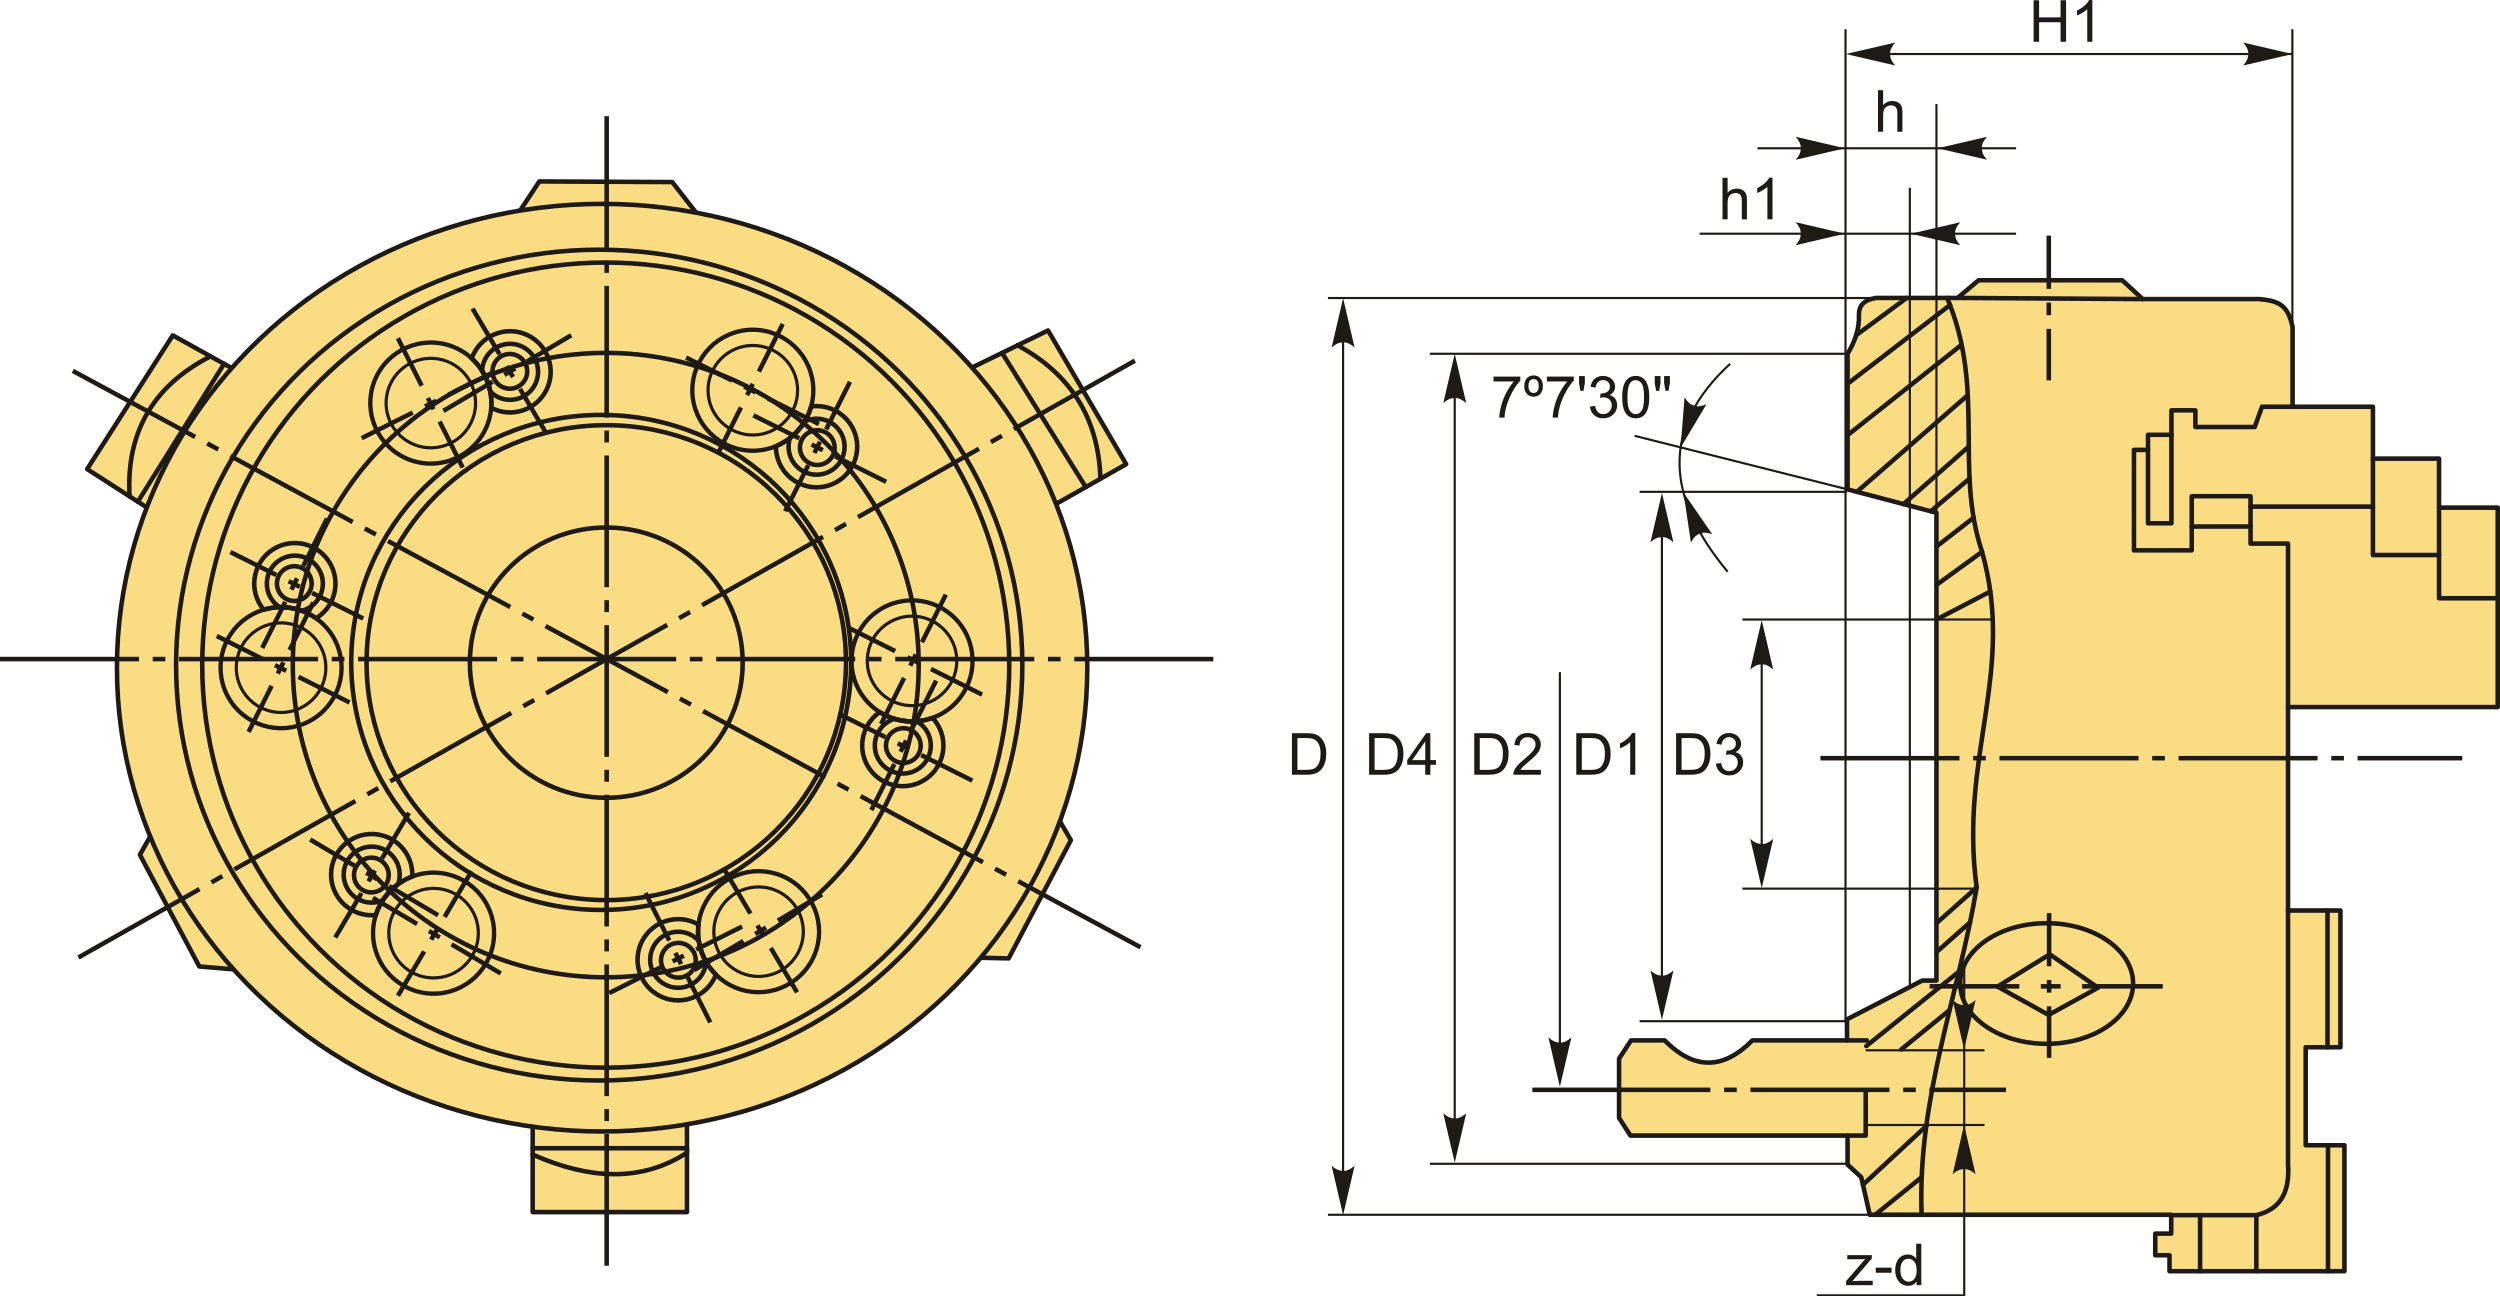 <?xml version="1.0" encoding="UTF-8"?>
<!DOCTYPE svg PUBLIC "-//W3C//DTD SVG 1.1//EN" "http://www.w3.org/Graphics/SVG/1.1/DTD/svg11.dtd">
<!-- Creator: CorelDRAW 2018 (64-Bit) -->
<svg xmlns="http://www.w3.org/2000/svg" xml:space="preserve" width="2742px" height="1422px" version="1.1" style="shape-rendering:geometricPrecision; text-rendering:geometricPrecision; image-rendering:optimizeQuality; fill-rule:evenodd; clip-rule:evenodd"
viewBox="0 0 2633.3 1365.45"
 xmlns:xlink="http://www.w3.org/1999/xlink">
 <defs>
  <style type="text/css">
   <![CDATA[
    .str1 {stroke:#1E1A16;stroke-width:2.27;stroke-miterlimit:22.926}
    .str0 {stroke:#1E1A16;stroke-width:4.8;stroke-linecap:round;stroke-linejoin:round;stroke-miterlimit:22.926}
    .fil1 {fill:none}
    .fil2 {fill:#1E1A16}
    .fil0 {fill:#FADC82}
    .fil3 {fill:#1E1A16;fill-rule:nonzero}
    .fil4 {fill:#1E1A16;fill-rule:nonzero}
   ]]>
  </style>
 </defs>
 <g id="Layer_x0020_1">
  <g id="_2214974082480">
   <g>
    <g>
     <polygon class="fil0 str0" points="741.23,234.22 533.61,243.26 568.1,191.02 708.08,191.69 "/>
     <polygon class="fil0 str0" points="1078.61,549.83 1002.24,397.59 1103.9,348 1186.22,488.84 "/>
     <line class="fil1 str0" x1="1055.47" y1="371.63" x2="1143.68" y2= "512.95" />
     <path class="fil1 str0" d="M1159.09 504.21c-1.91,-63.42 -31.14,-110.19 -87.28,-140.55"/>
     <polygon class="fil0 str0" points="1010.4,1008.24 1110.24,854.43 1127.97,884.88 1062.44,1009.4 "/>
     <rect class="fil0 str0" x="561.07" y="1175.73" width="162.52" height="100.91"/>
     <path class="fil1 str0" d="M561.07 1209.37l162.52 0 0 4.66c-47.62,31.07 -102.46,28.66 -162.52,2"/>
     <polygon class="fil0 str0" points="273.03,1023.22 163.64,871.45 147.34,900.2 209.89,1017.89 "/>
     <polygon class="fil0 str0" points="261.47,397.33 164.78,540.97 91.79,494.02 181.98,353.16 "/>
     <line class="fil1 str0" x1="145.16" y1="528.35" x2="236.01" y2= "383.18" />
     <path class="fil1 str0" d="M221.72 375.24c-60.69,31.17 -89.02,80.4 -85.25,147.52"/>
     <ellipse class="fil0 str0" cx="634.21" cy="703.2" rx="511.05" ry="488.52"/>
     <ellipse class="fil1 str0" cx="631.15" cy="700.48" rx="445.69" ry="437.55"/>
     <ellipse class="fil1 str0" cx="638.04" cy="700.48" rx="425.03" ry="424.03"/>
     <ellipse class="fil1 str0" cx="638.04" cy="700.48" rx="329.63" ry="328.86"/>
     <ellipse class="fil1 str0" cx="633.24" cy="697.66" rx="263.29" ry="260.71"/>
     <ellipse class="fil1 str0" cx="638.59" cy="697.89" rx="252.49" ry="250.13"/>
     <ellipse class="fil1 str0" cx="638.59" cy="697.89" rx="143.68" ry="142.34"/>
     <path class="fil1 str0" d="M966.33 774.58c5.9,8.19 4.05,19.61 -4.14,25.52 -8.19,5.9 -19.61,4.04 -25.52,-4.14 -5.9,-8.19 -4.04,-19.62 4.14,-25.52 8.19,-5.9 19.62,-4.05 25.52,4.14z"/>
     <path class="fil1 str0" d="M974.87 767.99c9.52,13.22 6.53,31.65 -6.69,41.17 -13.21,9.53 -31.64,6.54 -41.17,-6.68 -9.52,-13.21 -6.53,-31.64 6.69,-41.17 2.64,-1.91 5.5,-3.31 8.46,-4.23 7.56,2.28 15.52,3.16 23.43,2.55 3.55,2.03 6.73,4.83 9.28,8.36z"/>
     <path class="fil1 str0" d="M985.65 760.22c13.82,19.17 9.48,45.91 -9.69,59.73 -19.17,13.81 -45.91,9.47 -59.73,-9.7 -13.82,-19.17 -9.48,-45.91 9.69,-59.72 0.25,-0.18 0.49,-0.35 0.74,-0.52 16.47,10.38 37.06,12.73 55.58,6.06 1.21,1.29 2.35,2.68 3.41,4.15z"/>
     <circle class="fil1 str0" transform="matrix(0.556 0.771 -0.771 0.556 960.652 696.056)" r="67.08"/>
     <circle class="fil1 str0" transform="matrix(0.411 0.57 -0.57 0.411 960.652 696.056)" r="67.08"/>
     <path class="fil1 str0" d="M860.72 453.11c10.1,-0.08 18.35,8.04 18.43,18.13 0.08,10.09 -8.03,18.34 -18.13,18.43 -10.09,0.08 -18.34,-8.04 -18.42,-18.13 -0.09,-10.1 8.03,-18.34 18.12,-18.43z"/>
     <path class="fil1 str0" d="M859.88 440.94c16.29,-0.14 29.6,12.96 29.73,29.25 0.13,16.29 -12.96,29.6 -29.25,29.73 -16.29,0.13 -29.6,-12.96 -29.73,-29.25 -0.03,-3.27 0.48,-6.41 1.43,-9.35 6.24,-4.86 11.56,-10.84 15.64,-17.65 3.7,-1.72 7.83,-2.7 12.18,-2.73z"/>
     <path class="fil1 str0" d="M859.77 427.65c23.63,-0.2 42.94,18.8 43.13,42.43 0.19,23.63 -18.8,42.94 -42.43,43.13 -23.63,0.2 -42.94,-18.8 -43.13,-42.43 -0.01,-0.3 0,-0.6 0,-0.9 17.99,-7.45 31.81,-22.88 37.07,-41.86 1.76,-0.23 3.54,-0.36 5.36,-0.37z"/>
     <circle class="fil1 str0" transform="matrix(0.95 -0.008 0.008 0.95 792.961 410.953)" r="67.08"/>
     <circle class="fil1 str0" transform="matrix(0.703 -0.006 0.006 0.703 792.961 410.953)" r="67.08"/>
     <path class="fil1 str0" d="M730.57 1020.17c-4.86,8.85 -15.97,12.08 -24.82,7.23 -8.85,-4.86 -12.09,-15.97 -7.23,-24.82 4.86,-8.85 15.97,-12.08 24.81,-7.23 8.86,4.86 12.09,15.97 7.24,24.82z"/>
     <path class="fil1 str0" d="M740.19 1025.04c-7.84,14.28 -25.76,19.51 -40.05,11.67 -14.28,-7.83 -19.5,-25.76 -11.67,-40.04 7.84,-14.28 25.77,-19.51 40.05,-11.67 2.86,1.57 5.36,3.55 7.46,5.82 1.19,7.81 3.82,15.37 7.77,22.25 -0.31,4.08 -1.47,8.16 -3.56,11.97z"/>
     <path class="fil1 str0" d="M751.84 1031.43c-11.37,20.72 -37.37,28.3 -58.09,16.93 -20.72,-11.36 -28.3,-37.37 -16.93,-58.09 11.37,-20.71 37.38,-28.29 58.09,-16.93 0.26,0.15 0.52,0.3 0.78,0.44 -2.28,19.34 4.45,38.94 18.44,52.79 -0.66,1.65 -1.42,3.27 -2.29,4.86z"/>
     <circle class="fil1 str0" transform="matrix(-0.457 0.833 -0.833 -0.457 799.023 981.277)" r="67.08"/>
     <circle class="fil1 str0" transform="matrix(-0.338 0.616 -0.616 -0.338 799.023 981.277)" r="67.08"/>
     <path class="fil1 str0" d="M390.7 939.87c-10.09,-0.25 -18.07,-8.63 -17.82,-18.72 0.25,-10.09 8.63,-18.07 18.72,-17.82 10.1,0.25 18.07,8.63 17.82,18.72 -0.25,10.09 -8.63,18.07 -18.72,17.82z"/>
     <path class="fil1 str0" d="M390.79 950.66c-16.29,-0.41 -29.16,-13.93 -28.76,-30.22 0.4,-16.28 13.93,-29.15 30.22,-28.75 16.28,0.4 29.15,13.93 28.75,30.21 -0.08,3.27 -0.69,6.39 -1.74,9.3 -6.4,4.65 -11.91,10.45 -16.21,17.12 -3.76,1.6 -7.91,2.44 -12.26,2.34z"/>
     <path class="fil1 str0" d="M390.46 963.94c-23.63,-0.58 -42.3,-20.2 -41.72,-43.83 0.59,-23.62 20.21,-42.29 43.83,-41.71 23.63,0.59 42.3,20.21 41.72,43.83 -0.01,0.3 -0.02,0.6 -0.04,0.9 -18.22,6.85 -32.54,21.82 -38.43,40.61 -1.76,0.18 -3.55,0.25 -5.36,0.2z"/>
     <circle class="fil1 str0" transform="matrix(-0.95 -0.024 0.024 -0.95 456.679 982.827)" r="67.08"/>
     <circle class="fil1 str0" transform="matrix(-0.703 -0.017 0.017 -0.703 456.679 982.827)" r="67.08"/>
     <path class="fil1 str0" d="M294.63 624.48c-5.46,-8.5 -2.99,-19.8 5.51,-25.26 8.5,-5.45 19.8,-2.98 25.25,5.52 5.45,8.49 2.98,19.8 -5.51,25.25 -8.5,5.45 -19.8,2.98 -25.25,-5.51z"/>
     <path class="fil1 str0" d="M285.75 630.6c-8.8,-13.71 -4.82,-31.96 8.89,-40.75 13.71,-8.8 31.96,-4.82 40.75,8.89 8.8,13.71 4.81,31.96 -8.9,40.75 -2.75,1.77 -5.68,3.01 -8.68,3.78 -7.43,-2.7 -15.32,-4 -23.26,-3.83 -3.43,-2.21 -6.46,-5.18 -8.8,-8.84z"/>
     <path class="fil1 str0" d="M274.56 637.77c-12.76,-19.89 -6.98,-46.35 12.9,-59.11 19.89,-12.76 46.36,-6.98 59.12,12.91 12.76,19.88 6.98,46.35 -12.91,59.11 -0.25,0.16 -0.5,0.32 -0.76,0.47 -15.89,-11.25 -36.32,-14.71 -55.18,-9.04 -1.13,-1.36 -2.19,-2.81 -3.17,-4.34z"/>
     <circle class="fil1 str0" transform="matrix(-0.513 -0.8 0.8 -0.513 296.05 703.195)" r="67.08"/>
     <circle class="fil1 str0" transform="matrix(-0.38 -0.592 0.592 -0.38 296.05 703.195)" r="67.08"/>
     <path class="fil1 str0" d="M520.67 382.9c4.5,-9.04 15.47,-12.72 24.5,-8.21 9.04,4.5 12.72,15.47 8.22,24.5 -4.5,9.04 -15.48,12.72 -24.51,8.22 -9.04,-4.5 -12.72,-15.48 -8.21,-24.51z"/>
     <path class="fil1 str0" d="M510.86 378.41c7.26,-14.58 24.97,-20.51 39.55,-13.25 14.58,7.26 20.51,24.97 13.25,39.55 -7.26,14.58 -24.97,20.51 -39.55,13.25 -2.92,-1.46 -5.5,-3.34 -7.69,-5.52 -1.5,-7.76 -4.42,-15.21 -8.64,-21.93 0.14,-4.09 1.14,-8.21 3.08,-12.1z"/>
     <path class="fil1 str0" d="M498.96 372.48c10.54,-21.15 36.22,-29.75 57.37,-19.22 21.16,10.54 29.76,36.22 19.23,57.37 -10.54,21.15 -36.22,29.76 -57.38,19.23 -0.26,-0.14 -0.53,-0.28 -0.79,-0.41 1.51,-19.42 -5.99,-38.73 -20.52,-52.02 0.59,-1.67 1.28,-3.32 2.09,-4.95z"/>
     <circle class="fil1 str0" transform="matrix(0.424 -0.851 0.851 0.424 453.808 424.474)" r="67.08"/>
     <circle class="fil1 str0" transform="matrix(0.313 -0.629 0.629 0.313 453.808 424.474)" r="67.08"/>
    </g>
    <path id="ось.cdr" class="fil2" d="M174.16 691.73l-13.3 0 0 4.8 13.3 0 0 -4.8zm-174.16 0l146.43 0 0 4.8 -146.43 0 0 -4.8zm362.76 0l-13.3 0 0 4.8 13.3 0 0 -4.8zm-174.16 0l146.43 0 0 4.8 -146.43 0 0 -4.8zm362.75 0l-13.3 0 0 4.8 13.3 0 0 -4.8zm-174.16 0l146.43 0 0 4.8 -146.43 0 0 -4.8zm362.76 0l-13.3 0 0 4.8 13.3 0 0 -4.8zm-174.16 0l146.43 0 0 4.8 -146.43 0 0 -4.8zm362.76 0l-13.31 0 0 4.8 13.31 0 0 -4.8zm-174.17 0l146.43 0 0 4.8 -146.43 0 0 -4.8zm362.76 0l-13.3 0 0 4.8 13.3 0 0 -4.8zm-174.16 0l146.43 0 0 4.8 -146.43 0 0 -4.8zm188.6 0l146.43 0 0 4.8 -146.43 0 0 -4.8z"/>
    <path id="ось.cdr_0" class="fil2" d="M1044.91 467.58l11.58 -6.54 -2.36 -4.17 -11.58 6.54 2.36 4.17zm151.64 -85.66l-127.49 72.02 -2.36 -4.17 127.49 -72.03 2.36 4.18zm-315.85 178.43l11.59 -6.55 -2.36 -4.17 -11.58 6.54 2.35 4.18zm151.65 -85.67l-127.5 72.03 -2.36 -4.18 127.5 -72.02 2.36 4.17zm-315.85 178.43l11.58 -6.54 -2.36 -4.18 -11.58 6.54 2.36 4.18zm151.64 -85.66l-127.49 72.02 -2.36 -4.18 127.49 -72.02 2.36 4.18zm-315.85 178.42l11.59 -6.54 -2.36 -4.18 -11.58 6.54 2.35 4.18zm151.64 -85.66l-127.49 72.02 -2.36 -4.18 127.5 -72.02 2.35 4.18zm-315.84 178.42l11.58 -6.54 -2.36 -4.18 -11.58 6.55 2.36 4.17zm151.64 -85.66l-127.5 72.02 -2.35 -4.17 127.49 -72.03 2.36 4.18zm-315.85 178.43l11.58 -6.55 -2.35 -4.17 -11.59 6.54 2.36 4.18zm151.64 -85.67l-127.49 72.02 -2.36 -4.17 127.49 -72.03 2.36 4.18zm-164.21 92.77l-127.49 72.02 -2.36 -4.18 127.49 -72.02 2.36 4.18z"/>
    <path id="ось.cdr_1" class="fil2" d="M1046.92 917.05l11.7 6.32 2.28 -4.22 -11.71 -6.32 -2.27 4.22zm153.25 82.73l-128.85 -69.56 2.28 -4.22 128.85 69.56 -2.28 4.22zm-319.21 -172.32l11.7 6.32 2.28 -4.22 -11.71 -6.32 -2.27 4.22zm153.25 82.74l-128.85 -69.56 2.28 -4.22 128.85 69.55 -2.28 4.23zm-319.21 -172.32l11.7 6.31 2.28 -4.22 -11.71 -6.31 -2.27 4.22zm153.26 82.73l-128.86 -69.56 2.28 -4.22 128.85 69.56 -2.27 4.22zm-319.22 -172.32l11.7 6.32 2.28 -4.22 -11.71 -6.32 -2.27 4.22zm153.26 82.73l-128.86 -69.56 2.28 -4.22 128.86 69.56 -2.28 4.22zm-319.22 -172.32l11.7 6.32 2.28 -4.22 -11.7 -6.32 -2.28 4.22zm153.26 82.73l-128.86 -69.55 2.28 -4.22 128.86 69.55 -2.28 4.22zm-319.22 -172.31l11.7 6.32 2.28 -4.22 -11.7 -6.32 -2.28 4.22zm153.26 82.73l-128.86 -69.56 2.28 -4.22 128.86 69.56 -2.28 4.22zm-165.97 -89.59l-128.85 -69.56 2.28 -4.22 128.85 69.56 -2.28 4.22z"/>
    <path id="ось.cdr_2" class="fil2" d="M641.4 287.31l0 -12.6 -4.79 0 0 12.6 4.79 0zm0 -165.01l0 138.74 -4.79 0 0 -138.74 4.79 0zm0 343.7l0 -12.61 -4.79 0 0 12.61 4.79 0zm0 -165.01l0 138.73 -4.79 0 0 -138.73 4.79 0zm0 343.69l0 -12.6 -4.79 0 0 12.6 4.79 0zm0 -165.01l0 138.73 -4.79 0 0 -138.73 4.79 0zm0 343.69l0 -12.6 -4.79 0 0 12.6 4.79 0zm0 -165.01l0 138.74 -4.79 0 0 -138.74 4.79 0zm0 343.69l0 -12.6 -4.79 0 0 12.6 4.79 0zm0 -165.01l0 138.74 -4.79 0 0 -138.74 4.79 0zm0 343.69l0 -12.6 -4.79 0 0 12.6 4.79 0zm0 -165.01l0 138.74 -4.79 0 0 -138.74 4.79 0zm0 178.69l0 138.74 -4.79 0 0 -138.74 4.79 0z"/>
    <g>
     <path id="ось.cdr_3" class="fil2" d="M818.09 967.53l46.59 -27.56 2.44 4.13 -46.59 27.55 -2.44 -4.12zm-85.67 56.23l-2.44 -4.13 51.81 -30.64 2.45 4.13 -51.82 30.64zm73.24 -48.89l-11.44 6.77 2.44 4.13 11.45 -6.77 -2.45 -4.13z"/>
     <path id="ось.cdr_4" class="fil2" d="M813.96 997.25l27.61 46.7 -4.13 2.44 -27.61 -46.7 4.13 -2.44zm-54.13 -82.11l4.13 -2.45 28.53 48.26 -4.12 2.44 -28.54 -48.25zm46.78 69.68l-6.77 -11.44 -4.13 2.44 6.77 11.45 4.13 -2.45z"/>
    </g>
    <g>
     <path id="ось.cdr_5" class="fil2" d="M732.18 997.92l48.4 -24.22 2.15 4.29 -48.4 24.22 -2.15 -4.29zm-89.39 50.1l-2.15 -4.29 53.83 -26.94 2.15 4.29 -53.83 26.94zm76.48 -43.64l-11.89 5.95 2.15 4.29 11.89 -5.95 -2.15 -4.29z"/>
     <path id="ось.cdr_6" class="fil2" d="M725.98 1027.28l24.28 48.52 -4.29 2.15 -24.28 -48.52 4.29 -2.15zm-48.25 -85.69l4.29 -2.15 25.09 50.14 -4.29 2.14 -25.09 -50.13zm41.79 72.79l-5.95 -11.9 -4.29 2.15 5.95 11.89 4.29 -2.14z"/>
    </g>
    <g>
     <path id="ось.cdr_7" class="fil2" d="M440.57 971.11l-46.58 -27.55 -2.45 4.13 46.59 27.55 2.44 -4.13zm85.67 56.23l2.44 -4.13 -51.81 -30.64 -2.44 4.13 51.81 30.64zm-73.24 -48.89l11.44 6.77 -2.44 4.13 -11.44 -6.77 2.44 -4.13z"/>
     <path id="ось.cdr_8" class="fil2" d="M444.71 1000.83l-27.62 46.7 4.13 2.44 27.61 -46.7 -4.12 -2.44zm54.12 -82.11l-4.12 -2.44 -28.54 48.26 4.13 2.44 28.53 -48.26zm-46.78 69.69l6.77 -11.45 4.13 2.44 -6.77 11.45 -4.13 -2.44z"/>
    </g>
    <g>
     <path id="ось.cdr_9" class="fil2" d="M374.55 909.75l-46.59 -27.55 -2.44 4.13 46.59 27.55 2.44 -4.13zm85.67 56.23l2.44 -4.13 -51.81 -30.64 -2.45 4.13 51.82 30.64zm-73.25 -48.89l11.45 6.77 -2.44 4.13 -11.45 -6.77 2.44 -4.13z"/>
     <path id="ось.cdr_10" class="fil2" d="M378.68 939.47l-27.61 46.7 4.12 2.44 27.62 -46.7 -4.13 -2.44zm54.13 -82.11l-4.13 -2.44 -28.54 48.26 4.13 2.44 28.54 -48.26zm-46.78 69.69l6.77 -11.45 4.13 2.44 -6.77 11.45 -4.13 -2.44z"/>
    </g>
    <g>
     <path id="ось.cdr_11" class="fil2" d="M553.89 378.53l46.59 -27.55 2.44 4.13 -46.58 27.55 -2.45 -4.13zm-85.66 56.23l-2.44 -4.13 51.81 -30.64 2.44 4.13 -51.81 30.64zm73.24 -48.88l-11.45 6.77 2.45 4.13 11.44 -6.77 -2.44 -4.13z"/>
     <path id="ось.cdr_12" class="fil2" d="M549.76 408.25l27.62 46.7 -4.13 2.45 -27.62 -46.71 4.13 -2.44zm-54.12 -82.11l4.12 -2.44 28.54 48.26 -4.13 2.44 -28.53 -48.26zm46.78 69.69l-6.77 -11.45 -4.13 2.44 6.77 11.45 4.13 -2.44z"/>
    </g>
    <g>
     <path id="ось.cdr_13" class="fil2" d="M471.39 413.47l48.4 -24.23 2.15 4.29 -48.4 24.23 -2.15 -4.29zm-89.39 50.09l-2.15 -4.29 53.83 -26.93 2.15 4.29 -53.83 26.93zm76.48 -43.64l-11.89 5.96 2.15 4.29 11.89 -5.96 -2.15 -4.29z"/>
     <path id="ось.cdr_14" class="fil2" d="M465.19 442.83l24.28 48.52 -4.29 2.14 -24.28 -48.52 4.29 -2.14zm-48.25 -85.7l4.29 -2.15 25.09 50.14 -4.29 2.15 -25.09 -50.14zm41.79 72.79l-5.95 -11.9 -4.29 2.15 5.95 11.9 4.29 -2.15z"/>
    </g>
    <g>
     <path id="ось.cdr_15" class="fil2" d="M772.12 398.6l-48.4 -24.22 -2.15 4.29 48.4 24.22 2.15 -4.29zm89.39 50.1l2.15 -4.29 -53.83 -26.94 -2.15 4.29 53.83 26.94zm-76.48 -43.64l11.89 5.95 -2.15 4.29 -11.89 -5.95 2.15 -4.29z"/>
     <path id="ось.cdr_16" class="fil2" d="M778.32 427.96l-24.28 48.52 4.29 2.15 24.28 -48.52 -4.29 -2.15zm48.25 -85.7l-4.29 -2.14 -25.09 50.13 4.29 2.15 25.09 -50.14zm-41.79 72.79l5.95 -11.89 4.29 2.15 -5.95 11.89 -4.29 -2.15z"/>
    </g>
    <g>
     <path id="ось.cdr_17" class="fil2" d="M842.98 459.51l-48.4 -24.23 -2.15 4.29 48.4 24.22 2.15 -4.28zm89.39 50.09l2.14 -4.29 -53.83 -26.94 -2.14 4.29 53.83 26.94zm-76.49 -43.64l11.9 5.96 -2.15 4.29 -11.89 -5.96 2.14 -4.29z"/>
     <path id="ось.cdr_18" class="fil2" d="M849.18 488.86l-24.28 48.52 4.29 2.15 24.28 -48.52 -4.29 -2.15zm48.25 -85.69l-4.29 -2.15 -25.09 50.14 4.29 2.14 25.09 -50.13zm-41.79 72.79l5.95 -11.9 4.29 2.15 -5.95 11.89 -4.29 -2.14z"/>
    </g>
    <g>
     <path id="ось.cdr_19" class="fil2" d="M943.96 683.6l-48.41 -24.22 -2.14 4.29 48.4 24.22 2.15 -4.29zm89.39 50.1l2.14 -4.29 -53.83 -26.94 -2.14 4.29 53.83 26.94zm-76.49 -43.64l11.9 5.95 -2.15 4.29 -11.89 -5.95 2.14 -4.29z"/>
     <path id="ось.cdr_20" class="fil2" d="M950.16 712.96l-24.28 48.52 4.29 2.15 24.28 -48.52 -4.29 -2.15zm48.24 -85.7l-4.28 -2.14 -25.09 50.14 4.29 2.14 25.08 -50.14zm-41.78 72.8l5.95 -11.9 4.29 2.15 -5.95 11.89 -4.29 -2.14z"/>
    </g>
    <g>
     <path id="ось.cdr_21" class="fil2" d="M933.73 774.25l-48.4 -24.22 -2.15 4.29 48.41 24.22 2.14 -4.29zm89.39 50.09l2.15 -4.29 -53.83 -26.93 -2.15 4.29 53.83 26.93zm-76.48 -43.63l11.89 5.95 -2.14 4.29 -11.9 -5.95 2.15 -4.29z"/>
     <path id="ось.cdr_22" class="fil2" d="M939.93 803.61l-24.28 48.52 4.29 2.14 24.28 -48.52 -4.29 -2.14zm48.25 -85.7l-4.29 -2.15 -25.09 50.14 4.29 2.15 25.09 -50.14zm-41.79 72.79l5.95 -11.89 4.29 2.14 -5.95 11.9 -4.29 -2.15z"/>
    </g>
    <g>
     <path id="ось.cdr_23" class="fil2" d="M277.77 691.9l-48.4 -24.22 -2.14 4.29 48.4 24.22 2.14 -4.29zm89.39 50.1l2.15 -4.29 -53.83 -26.94 -2.15 4.29 53.83 26.94zm-76.48 -43.64l11.89 5.95 -2.14 4.29 -11.9 -5.95 2.15 -4.29z"/>
     <path id="ось.cdr_24" class="fil2" d="M283.98 721.26l-24.28 48.52 4.29 2.15 24.28 -48.52 -4.29 -2.15zm48.24 -85.7l-4.29 -2.14 -25.08 50.13 4.28 2.15 25.09 -50.14zm-41.79 72.79l5.96 -11.89 4.29 2.15 -5.96 11.89 -4.29 -2.15z"/>
    </g>
    <g>
     <path id="ось.cdr_25" class="fil2" d="M292.14 603.48l-48.4 -24.22 -2.15 4.29 48.41 24.22 2.14 -4.29zm89.39 50.1l2.15 -4.29 -53.83 -26.94 -2.15 4.29 53.83 26.94zm-76.48 -43.64l11.89 5.95 -2.14 4.29 -11.9 -5.95 2.15 -4.29z"/>
     <path id="ось.cdr_26" class="fil2" d="M298.34 632.84l-24.28 48.52 4.29 2.15 24.28 -48.52 -4.29 -2.15zm48.25 -85.7l-4.29 -2.14 -25.09 50.13 4.29 2.15 25.09 -50.14zm-41.79 72.79l5.95 -11.89 4.29 2.15 -5.95 11.89 -4.29 -2.15z"/>
    </g>
   </g>
   <path class="fil0 str0" d="M2286.98 1279.45l-317.51 0 -9 -39.61 -14.4 -13.2 0 -30.61 -228.68 0 -12.01 -18.61 0 -62.42 12.61 -19.21 35.41 0c30.81,31.21 61.62,31.21 92.43,0l99.64 0 0 -22.2 79.22 -40.82 15.01 0 0 -492.77 -93.63 -24.6c0,-47.62 0,-95.23 0,-142.85 7.89,-12.88 12.46,-26.37 12,-40.82 -0.3,-9.39 4.74,-15.91 18.01,-18l85.83 0 22.2 -18.61 151.25 0 21.61 19.81 122.44 0c22.46,1.82 30.53,7.36 35.41,29.41l0 84.03 84.63 0 0 54.62 69.63 0 0 51.61 61.82 0 0 210.07 -220.88 0 0 214.28 55.22 0 0 144.05 -36.61 0 0 103.23 40.81 0 0 132.64 -184.26 0 0 -16.8 -15 0 0 -22.81 16.8 0 0 -19.81z"/>
   <path class="fil1 str0" d="M2050.96 313.73c40.88,97.13 7.21,178.29 36.77,267.43 35.62,126.78 -24.39,215.43 -5.66,353.54 -19.32,114.92 -62.72,222.48 -57.98,344.75"/>
   <polyline class="fil1 str0" points="1946.07,1196.03 1965.18,1196.03 1965.18,1150.92 "/>
   <line class="fil1 str0" x1="1945.47" y1="1095.79" x2="1966.35" y2= "1095.79" />
   <line class="fil1 str0" x1="1975.13" y1="1279.45" x2="2024.17" y2= "1239.84" />
   <line class="fil1 str0" x1="1962.28" y1="1247.8" x2="2028.98" y2= "1185.97" />
   <line class="fil1 str0" x1="2053.55" y1="1063.82" x2="2002.66" y2= "1105.24" />
   <line class="fil1 str0" x1="2063.35" y1="1023.38" x2="1965.77" y2= "1101.73" />
   <line class="fil1 str0" x1="2075.11" y1="971.46" x2="2039.7" y2= "1002.77" />
   <line class="fil1 str0" x1="2082.07" y1="934.7" x2="2039.7" y2= "972.32" />
   <ellipse class="fil0 str0" cx="2155.78" cy="1035.85" rx="91.05" ry="63.53"/>
   <polygon class="fil0 str0" points="2157.83,1068.94 2103.96,1039.08 2159,1005.11 2209.94,1040.25 "/>
   <line class="fil1 str0" x1="2061.91" y1="313.73" x2="2256.97" y2= "314.93" />
   <line class="fil1 str0" x1="2039.7" y1="652.45" x2="2096.41" y2= "622.94" />
   <line class="fil1 str0" x1="2039.7" y1="616" x2="2087.73" y2= "581.16" />
   <line class="fil1 str0" x1="2078.84" y1="545.21" x2="2039.7" y2= "575.57" />
   <line class="fil1 str0" x1="2074.55" y1="503.95" x2="2033.7" y2= "538.43" />
   <line class="fil1 str0" x1="2073.73" y1="470.24" x2="2004.97" y2= "530.88" />
   <line class="fil1 str0" x1="2072.7" y1="416.15" x2="1955.83" y2= "517.96" />
   <line class="fil1 str0" x1="2066.23" y1="362.99" x2="1946.07" y2= "458.26" />
   <line class="fil1 str0" x1="2053.98" y1="321.21" x2="1946.07" y2= "404.16" />
   <line class="fil1 str0" x1="2008.34" y1="313.73" x2="1955.11" y2= "353.01" />
   <polyline class="fil1 str0" points="2410.02,744.67 2410.02,572.48 2370.55,572.48 2370.55,522.59 2308.6,522.59 2308.6,579.61 2247.74,579.61 2247.74,473.8 2262.54,473.8 2262.54,457.9 2287.21,457.9 2287.21,432.13 2312.43,432.13 2312.43,449.68 2374.93,449.68 2382.61,428.37 2414.82,428.37 "/>
   <polyline class="fil1 str0" points="2262.54,473.8 2262.54,551.1 2287.21,551.1 2287.21,457.9 "/>
   <line class="fil1 str0" x1="2308.6" y1="554.5" x2="2370.55" y2= "554.5" />
   <polyline class="fil1 str0" points="2569.08,534.6 2569.08,630.05 2630.9,630.05 "/>
   <polyline class="fil1 str0" points="2499.45,482.99 2499.45,584.54 2569.08,584.54 "/>
   <line class="fil1 str0" x1="2370.55" y1="533.56" x2="2499.45" y2= "533.56" />
   <line class="fil1 str0" x1="2451.61" y1="958.95" x2="2451.61" y2= "1103" />
   <line class="fil1 str0" x1="2452.12" y1="1206.23" x2="2452.12" y2= "1338.87" />
   <path class="fil1 str0" d="M2410.02 958.95l0 267.18c2.38,33.65 -11.44,48.4 -33.37,53.69l-89.67 0"/>
   <line class="fil1 str0" x1="2317.39" y1="1338.87" x2="2317.39" y2= "1279.82" />
   <line class="fil1 str0" x1="2376.65" y1="1279.82" x2="2376.65" y2= "1338.87" />
   <path id="ось.cdr_27" class="fil2" d="M2091.68 796.12l-13.3 0 0 4.79 13.3 0 0 -4.79zm501.9 0l0 4.79 -110.28 0 0 -4.79 110.28 0zm-676.07 0l146.44 0 0 4.79 -146.44 0 0 -4.79zm362.76 0l-13.3 0 0 4.79 13.3 0 0 -4.79zm-174.16 0l146.43 0 0 4.79 -146.43 0 0 -4.79zm362.76 0l-13.3 0 0 4.79 13.3 0 0 -4.79zm-174.17 0l146.44 0 0 4.79 -146.44 0 0 -4.79z"/>
   <path id="ось.cdr_28" class="fil2" d="M1829.34 1145.47l-13.3 0 0 4.8 13.3 0 0 -4.8zm-215.28 0l187.55 0 0 4.8 -187.55 0 0 -4.8zm403.88 0l-13.3 0 0 4.8 13.3 0 0 -4.8zm-174.16 0l146.43 0 0 4.8 -146.43 0 0 -4.8zm188.59 0l80.65 0 0 4.8 -80.65 0 0 -4.8z"/>
   <g>
    <path id="ось.cdr_29" class="fil2" d="M2193.15 1036.43l84.92 0 0 4.8 -84.92 0 0 -4.8zm-160.61 4.8l0 -4.8 94.45 0 0 4.8 -94.45 0zm137.96 -4.8l-20.87 0 0 4.8 20.87 0 0 -4.8z"/>
    <path id="ось.cdr_30" class="fil2" d="M2160.74 1059.91l0 54.26 -4.8 0 0 -54.26 4.8 0zm-4.8 -98.23l4.8 0 0 56.07 -4.8 0 0 -56.07zm4.8 83.8l0 -13.3 -4.8 0 0 13.3 4.8 0z"/>
   </g>
   <path id="ось.cdr_31" class="fil2" d="M2160.43 346.32l0 54.26 -4.8 0 0 -54.26 4.8 0zm-4.8 -98.23l4.8 0 0 56.07 -4.8 0 0 -56.07zm4.8 83.8l0 -13.3 -4.8 0 0 13.3 4.8 0z"/>
   <path class="fil3" d="M1944.52 1353.66l0 -4.38 20.09 -23.17c-2.29,0.12 -4.29,0.18 -6.02,0.18l-12.84 0 0 -4.34 25.84 0 0 3.53 -17.19 20.11 -3.29 3.73c2.42,-0.2 4.68,-0.3 6.78,-0.3l14.68 0 0 4.64 -28.05 0z"/>
   <polygon id="1" class="fil3" points="1975.78,1340.52 1975.78,1335.15 1992.39,1335.15 1992.39,1340.52 "/>
   <path id="2" class="fil3" d="M2018.73 1353.66l0 -4.02c-2.01,3.12 -4.96,4.69 -8.86,4.69 -2.53,0 -4.85,-0.69 -6.96,-2.09 -2.12,-1.38 -3.75,-3.33 -4.93,-5.81 -1.16,-2.5 -1.74,-5.36 -1.74,-8.59 0,-3.16 0.53,-6.02 1.58,-8.6 1.06,-2.56 2.64,-4.54 4.75,-5.9 2.09,-1.38 4.46,-2.06 7.05,-2.06 1.92,0 3.62,0.41 5.1,1.21 1.49,0.81 2.7,1.86 3.64,3.16l0 -15.73 5.38 0 0 43.74 -5.01 0zm-16.99 -15.81c0,4.05 0.86,7.07 2.58,9.08 1.71,2 3.73,3 6.07,3 2.35,0 4.35,-0.95 5.99,-2.87 1.64,-1.91 2.47,-4.84 2.47,-8.77 0,-4.31 -0.84,-7.49 -2.52,-9.52 -1.67,-2.02 -3.73,-3.03 -6.19,-3.03 -2.39,0 -4.39,0.97 -6,2.91 -1.59,1.95 -2.4,5.01 -2.4,9.2z"/>
   <line class="fil1 str1" x1="1965.18" y1="1184.88" x2="2090.34" y2= "1184.88" />
   <line class="fil1 str1" x1="1965.18" y1="1106.21" x2="2090.34" y2= "1106.21" />
   <polyline class="fil1 str1" points="1913.67,1364.32 2068.95,1364.32 2068.95,1015.8 "/>
   <path id="стрелка.cdr" class="fil4" d="M2068.82 1184.77l12.1 52.03c-3.74,-3.4 -7.89,-5.68 -12.08,-5.51 -4.47,0.19 -7.84,1.62 -12.12,5.51l12.1 -52.03z"/>
   <path id="стрелка.cdr_32" class="fil4" d="M2068.82 1105.21l12.1 -52.03c-3.74,3.4 -7.89,5.68 -12.08,5.51 -4.47,-0.19 -7.84,-1.62 -12.12,-5.51l12.1 52.03z"/>
   <path class="fil3" d="M1765.45 815.93l0 -43.74 15.07 0c3.4,0 6,0.2 7.79,0.62 2.51,0.58 4.64,1.63 6.42,3.13 2.31,1.96 4.03,4.44 5.17,7.48 1.15,3.03 1.72,6.5 1.72,10.41 0,3.32 -0.39,6.26 -1.16,8.82 -0.78,2.57 -1.77,4.7 -2.99,6.38 -1.22,1.68 -2.54,3 -3.99,3.96 -1.43,0.97 -3.17,1.7 -5.21,2.2 -2.05,0.5 -4.39,0.74 -7.04,0.74l-15.78 0zm5.8 -5.13l9.33 0c2.88,0 5.14,-0.26 6.78,-0.8 1.64,-0.54 2.95,-1.3 3.92,-2.28 1.37,-1.37 2.44,-3.22 3.2,-5.55 0.77,-2.32 1.15,-5.13 1.15,-8.44 0,-4.58 -0.75,-8.1 -2.25,-10.57 -1.5,-2.46 -3.32,-4.11 -5.47,-4.95 -1.54,-0.6 -4.04,-0.89 -7.48,-0.89l-9.18 0 0 33.48z"/>
   <path id="1" class="fil3" d="M1807.43 804.32l5.38 -0.73c0.62,3.06 1.66,5.26 3.14,6.6 1.47,1.34 3.29,2.01 5.43,2.01 2.55,0 4.7,-0.87 6.43,-2.62 1.73,-1.75 2.6,-3.92 2.6,-6.51 0,-2.46 -0.81,-4.5 -2.43,-6.11 -1.61,-1.6 -3.65,-2.4 -6.15,-2.4 -1.02,0 -2.28,0.2 -3.8,0.6l0.61 -4.71c0.35,0.05 0.65,0.07 0.86,0.07 2.3,0 4.36,-0.61 6.2,-1.8 1.83,-1.19 2.75,-3.02 2.75,-5.5 0,-1.96 -0.67,-3.59 -2.01,-4.88 -1.33,-1.3 -3.05,-1.94 -5.16,-1.94 -2.1,0 -3.84,0.66 -5.23,1.99 -1.4,1.32 -2.29,3.31 -2.69,5.96l-5.38 -0.98c0.67,-3.61 2.15,-6.41 4.48,-8.39 2.33,-1.99 5.23,-2.98 8.69,-2.98 2.38,0 4.58,0.51 6.59,1.54 2.01,1.02 3.55,2.41 4.61,4.18 1.07,1.77 1.6,3.64 1.6,5.63 0,1.88 -0.51,3.59 -1.52,5.14 -1.02,1.55 -2.52,2.78 -4.51,3.7 2.59,0.59 4.59,1.83 6.03,3.71 1.43,1.88 2.14,4.24 2.14,7.06 0,3.82 -1.4,7.07 -4.18,9.72 -2.79,2.66 -6.31,3.98 -10.57,3.98 -3.84,0 -7.02,-1.15 -9.56,-3.44 -2.54,-2.29 -3.99,-5.25 -4.35,-8.9z"/>
   <line class="fil1 str1" x1="2099.26" y1="652.45" x2="1835.31" y2= "652.45" />
   <line class="fil1 str1" x1="2080.46" y1="935.94" x2="1835.31" y2= "935.94" />
   <line class="fil1 str1" x1="1855.64" y1="927.42" x2="1855.64" y2= "664.42" />
   <path id="стрелка.cdr_33" class="fil4" d="M1855.66 935.48l12.1 -52.04c-3.74,3.4 -7.88,5.68 -12.08,5.51 -4.47,-0.19 -7.84,-1.61 -12.12,-5.51l12.1 52.04z"/>
   <path id="стрелка.cdr_34" class="fil4" d="M1855.66 653.13l12.1 52.03c-3.74,-3.4 -7.88,-5.67 -12.08,-5.51 -4.47,0.19 -7.84,1.62 -12.12,5.51l12.1 -52.03z"/>
   <path class="fil3" d="M1660.34 815.93l0 -43.74 15.07 0c3.4,0 6,0.2 7.79,0.62 2.51,0.58 4.65,1.63 6.42,3.13 2.31,1.96 4.03,4.44 5.17,7.48 1.15,3.03 1.72,6.5 1.72,10.41 0,3.32 -0.38,6.26 -1.16,8.82 -0.77,2.57 -1.77,4.7 -2.98,6.38 -1.22,1.68 -2.55,3 -3.99,3.96 -1.44,0.97 -3.18,1.7 -5.22,2.2 -2.04,0.5 -4.39,0.74 -7.03,0.74l-15.79 0zm5.81 -5.13l9.32 0c2.89,0 5.15,-0.26 6.79,-0.8 1.64,-0.54 2.94,-1.3 3.92,-2.28 1.36,-1.37 2.43,-3.22 3.19,-5.55 0.77,-2.32 1.15,-5.13 1.15,-8.44 0,-4.58 -0.75,-8.1 -2.25,-10.57 -1.49,-2.46 -3.32,-4.11 -5.46,-4.95 -1.55,-0.6 -4.05,-0.89 -7.49,-0.89l-9.17 0 0 33.48z"/>
   <path id="1" class="fil3" d="M1722.49 815.93l-5.38 0 0 -34.23c-1.29,1.24 -2.99,2.47 -5.09,3.7 -2.1,1.24 -3.99,2.16 -5.66,2.77l0 -5.19c3,-1.4 5.63,-3.11 7.88,-5.13 2.25,-2.01 3.85,-3.95 4.79,-5.85l3.46 0 0 43.93z"/>
   <line class="fil1 str1" x1="1750.53" y1="1045.49" x2="1750.53" y2= "546.35" />
   <path id="стрелка.cdr_35" class="fil4" d="M1750.56 1074.13l12.1 -52.03c-3.74,3.4 -7.89,5.68 -12.09,5.51 -4.47,-0.19 -7.84,-1.62 -12.11,-5.51l12.1 52.03z"/>
   <path id="стрелка.cdr_36" class="fil4" d="M1750.56 519.09l12.1 52.04c-3.74,-3.4 -7.89,-5.68 -12.09,-5.51 -4.47,0.19 -7.84,1.61 -12.11,5.51l12.1 -52.04z"/>
   <line class="fil1 str1" x1="1945.47" y1="1075.56" x2="1726.99" y2= "1075.56" />
   <line class="fil1 str1" x1="1945.47" y1="517.96" x2="1726.99" y2= "517.96" />
   <path class="fil3" d="M1552.86 815.93l0 -43.74 15.07 0c3.4,0 6,0.2 7.79,0.62 2.5,0.58 4.64,1.63 6.41,3.13 2.32,1.96 4.04,4.44 5.18,7.48 1.15,3.03 1.72,6.5 1.72,10.41 0,3.32 -0.39,6.26 -1.16,8.82 -0.78,2.57 -1.78,4.7 -2.99,6.38 -1.22,1.68 -2.54,3 -3.99,3.96 -1.43,0.97 -3.17,1.7 -5.21,2.2 -2.05,0.5 -4.39,0.74 -7.04,0.74l-15.78 0zm5.8 -5.13l9.33 0c2.88,0 5.14,-0.26 6.78,-0.8 1.64,-0.54 2.95,-1.3 3.92,-2.28 1.37,-1.37 2.44,-3.22 3.2,-5.55 0.76,-2.32 1.15,-5.13 1.15,-8.44 0,-4.58 -0.75,-8.1 -2.25,-10.57 -1.5,-2.46 -3.32,-4.11 -5.47,-4.95 -1.55,-0.6 -4.04,-0.89 -7.48,-0.89l-9.18 0 0 33.48z"/>
   <path id="1" class="fil3" d="M1623.01 810.8l0 5.13 -28.96 0c-0.04,-1.29 0.17,-2.53 0.63,-3.74 0.74,-1.96 1.93,-3.91 3.57,-5.81 1.64,-1.9 3.99,-4.1 7.03,-6.6 4.73,-3.9 7.95,-6.98 9.63,-9.26 1.69,-2.29 2.54,-4.44 2.54,-6.48 0,-2.13 -0.77,-3.92 -2.29,-5.39 -1.53,-1.45 -3.53,-2.19 -5.98,-2.19 -2.6,0 -4.67,0.78 -6.23,2.33 -1.56,1.53 -2.34,3.67 -2.36,6.41l-5.5 -0.55c0.37,-4.11 1.8,-7.25 4.26,-9.41 2.48,-2.16 5.79,-3.24 9.95,-3.24 4.2,0 7.53,1.16 9.97,3.5 2.45,2.33 3.68,5.22 3.68,8.66 0,1.75 -0.36,3.47 -1.08,5.16 -0.72,1.71 -1.91,3.49 -3.57,5.36 -1.67,1.86 -4.43,4.44 -8.28,7.7 -3.22,2.71 -5.3,4.54 -6.22,5.51 -0.91,0.97 -1.67,1.93 -2.27,2.91l21.48 0z"/>
   <line class="fil1 str1" x1="1643.05" y1="1112.83" x2="1643.05" y2= "707.91" />
   <path id="стрелка.cdr_37" class="fil4" d="M1643.07 1144.64l12.1 -52.03c-3.74,3.4 -7.88,5.68 -12.08,5.51 -4.47,-0.19 -7.84,-1.62 -12.12,-5.51l12.1 52.03z"/>
   <path class="fil3" d="M1442.09 815.93l0 -43.74 15.07 0c3.41,0 6,0.2 7.79,0.62 2.51,0.58 4.65,1.63 6.42,3.13 2.31,1.96 4.03,4.44 5.17,7.48 1.15,3.03 1.72,6.5 1.72,10.41 0,3.32 -0.38,6.26 -1.16,8.82 -0.77,2.57 -1.77,4.7 -2.98,6.38 -1.22,1.68 -2.55,3 -3.99,3.96 -1.44,0.97 -3.18,1.7 -5.22,2.2 -2.04,0.5 -4.39,0.74 -7.03,0.74l-15.79 0zm5.81 -5.13l9.32 0c2.89,0 5.15,-0.26 6.79,-0.8 1.64,-0.54 2.94,-1.3 3.92,-2.28 1.36,-1.37 2.43,-3.22 3.19,-5.55 0.77,-2.32 1.16,-5.13 1.16,-8.44 0,-4.58 -0.76,-8.1 -2.26,-10.57 -1.49,-2.46 -3.32,-4.11 -5.46,-4.95 -1.55,-0.6 -4.05,-0.89 -7.49,-0.89l-9.17 0 0 33.48z"/>
   <path id="1" class="fil3" d="M1501.24 815.93l0 -10.45 -19 0 0 -4.94 19.98 -28.35 4.4 0 0 28.35 5.93 0 0 4.94 -5.93 0 0 10.45 -5.38 0zm0 -15.39l0 -19.69 -13.71 19.69 13.71 0z"/>
   <line class="fil1 str1" x1="1532.28" y1="1193.4" x2="1532.28" y2= "398.44" />
   <path id="стрелка.cdr_38" class="fil4" d="M1532.31 1224.55l12.1 -52.03c-3.74,3.4 -7.89,5.68 -12.09,5.51 -4.47,-0.19 -7.84,-1.62 -12.11,-5.51l12.1 52.03z"/>
   <path id="стрелка.cdr_39" class="fil4" d="M1532.31 372.55l12.1 52.04c-3.74,-3.41 -7.89,-5.68 -12.09,-5.51 -4.47,0.19 -7.84,1.61 -12.11,5.51l12.1 -52.04z"/>
   <line class="fil1 str1" x1="1946.07" y1="372.55" x2="1506.09" y2= "372.55" />
   <line class="fil1 str1" x1="1946.07" y1="1225.75" x2="1506.09" y2= "1225.75" />
   <path class="fil3" d="M1360.81 815.93l0 -43.74 15.07 0c3.4,0 6,0.2 7.79,0.62 2.5,0.58 4.64,1.63 6.41,3.13 2.32,1.96 4.04,4.44 5.18,7.48 1.15,3.03 1.72,6.5 1.72,10.41 0,3.32 -0.39,6.26 -1.16,8.82 -0.78,2.57 -1.78,4.7 -2.99,6.38 -1.22,1.68 -2.54,3 -3.99,3.96 -1.43,0.97 -3.18,1.7 -5.21,2.2 -2.05,0.5 -4.39,0.74 -7.04,0.74l-15.78 0zm5.8 -5.13l9.33 0c2.88,0 5.14,-0.26 6.78,-0.8 1.64,-0.54 2.94,-1.3 3.92,-2.28 1.37,-1.37 2.44,-3.22 3.2,-5.55 0.76,-2.32 1.15,-5.13 1.15,-8.44 0,-4.58 -0.75,-8.1 -2.25,-10.57 -1.5,-2.46 -3.32,-4.11 -5.47,-4.95 -1.55,-0.6 -4.04,-0.89 -7.48,-0.89l-9.18 0 0 33.48z"/>
   <line class="fil1 str1" x1="1414.7" y1="1251.88" x2="1414.7" y2= "339.96" />
   <path id="стрелка.cdr_40" class="fil4" d="M1414.73 1279.81l12.1 -52.03c-3.74,3.4 -7.89,5.67 -12.09,5.51 -4.47,-0.2 -7.84,-1.62 -12.11,-5.51l12.1 52.03z"/>
   <path id="стрелка.cdr_41" class="fil4" d="M1414.73 313.94l12.1 52.04c-3.74,-3.4 -7.89,-5.68 -12.09,-5.51 -4.47,0.19 -7.84,1.61 -12.11,5.51l12.1 -52.04z"/>
   <line class="fil1 str1" x1="1969.47" y1="1279.45" x2="1398.75" y2= "1279.45" />
   <line class="fil1 str1" x1="1994.92" y1="313.82" x2="1398.75" y2= "313.82" />
   <line class="fil1 str1" x1="1946.07" y1="515.4" x2="1721.79" y2= "458.98" />
   <path class="fil1 str1" d="M1822.37 383.13c-74.22,68.2 -66.99,141.75 -2.56,219.04"/>
   <path id="стрелка.cdr_42" class="fil4" d="M1773.27 518.71l30.33 43.97c-4.73,-1.79 -9.42,-2.39 -13.26,-0.69 -4.09,1.81 -6.7,4.37 -9.25,9.57l-7.82 -52.85z"/>
   <path id="стрелка.cdr_43" class="fil4" d="M1770.17 471.57l27.28 -45.94c-4.6,2.11 -9.24,3.03 -13.19,1.6 -4.2,-1.54 -6.98,-3.92 -9.88,-8.92l-4.21 53.26z"/>
   <path class="fil3" d="M1573.1 401.74l0 -5.13 28.29 0 0 4.15c-2.78,2.97 -5.55,6.91 -8.28,11.82 -2.74,4.92 -4.85,9.98 -6.34,15.19 -1.07,3.65 -1.77,7.67 -2.06,12.03l-5.5 0c0.06,-3.44 0.73,-7.6 2.03,-12.48 1.29,-4.89 3.13,-9.59 5.55,-14.12 2.41,-4.54 4.97,-8.35 7.69,-11.46l-21.38 0z"/>
   <path id="1" class="fil3" d="M1615.36 395.32c2.89,0 5.24,1 7.07,2.99 1.82,1.99 2.73,4.73 2.73,8.24 0,3.49 -0.91,6.22 -2.74,8.21 -1.84,1.99 -4.18,2.99 -7.03,2.99 -2.89,0 -5.25,-0.98 -7.09,-2.93 -1.83,-1.95 -2.75,-4.67 -2.75,-8.15 0,-3.59 0.92,-6.37 2.74,-8.36 1.82,-1.99 4.18,-2.99 7.07,-2.99zm0 3.92c-1.62,0 -2.93,0.56 -3.92,1.71 -0.99,1.14 -1.49,3 -1.49,5.59 0,2.52 0.51,4.36 1.52,5.53 1.01,1.18 2.31,1.77 3.89,1.77 1.6,0 2.9,-0.59 3.9,-1.77 1.01,-1.17 1.51,-3.06 1.51,-5.69 0,-2.44 -0.51,-4.24 -1.52,-5.4 -1.01,-1.17 -2.31,-1.74 -3.89,-1.74z"/>
   <path id="2" class="fil3" d="M1629.39 401.74l0 -5.13 28.29 0 0 4.15c-2.78,2.97 -5.55,6.91 -8.28,11.82 -2.74,4.92 -4.85,9.98 -6.34,15.19 -1.07,3.65 -1.77,7.67 -2.06,12.03l-5.5 0c0.06,-3.44 0.73,-7.6 2.03,-12.48 1.29,-4.89 3.13,-9.59 5.55,-14.12 2.41,-4.54 4.97,-8.35 7.69,-11.46l-21.38 0z"/>
   <polygon id="3" class="fil3" points="1664.62,411.52 1663.25,403.36 1663.25,396.06 1669.36,396.06 1669.36,403.36 1667.92,411.52 "/>
   <path id="4" class="fil3" d="M1674.73 428.19l5.38 -0.73c0.62,3.06 1.66,5.26 3.14,6.6 1.47,1.34 3.29,2.02 5.43,2.02 2.55,0 4.7,-0.88 6.43,-2.63 1.73,-1.75 2.6,-3.92 2.6,-6.51 0,-2.46 -0.81,-4.5 -2.43,-6.11 -1.61,-1.6 -3.65,-2.4 -6.15,-2.4 -1.02,0 -2.28,0.2 -3.8,0.6l0.61 -4.7c0.35,0.04 0.65,0.06 0.86,0.06 2.3,0 4.36,-0.6 6.2,-1.8 1.83,-1.19 2.75,-3.02 2.75,-5.49 0,-1.97 -0.67,-3.6 -2.01,-4.89 -1.33,-1.3 -3.05,-1.94 -5.16,-1.94 -2.1,0 -3.84,0.67 -5.23,1.99 -1.4,1.32 -2.29,3.31 -2.69,5.96l-5.38 -0.98c0.67,-3.61 2.15,-6.41 4.48,-8.39 2.33,-1.99 5.23,-2.98 8.69,-2.98 2.38,0 4.58,0.51 6.59,1.54 2.01,1.02 3.55,2.41 4.61,4.18 1.07,1.77 1.6,3.64 1.6,5.63 0,1.88 -0.51,3.59 -1.52,5.14 -1.02,1.55 -2.52,2.78 -4.51,3.7 2.59,0.59 4.59,1.83 6.03,3.71 1.43,1.88 2.14,4.24 2.14,7.06 0,3.82 -1.4,7.07 -4.18,9.72 -2.79,2.66 -6.31,3.99 -10.57,3.99 -3.84,0 -7.02,-1.16 -9.56,-3.45 -2.54,-2.29 -3.99,-5.25 -4.35,-8.9z"/>
   <path id="5" class="fil3" d="M1708.71 418.22c0,-5.17 0.53,-9.34 1.59,-12.5 1.07,-3.17 2.65,-5.6 4.75,-7.3 2.08,-1.7 4.72,-2.55 7.9,-2.55 2.34,0 4.4,0.47 6.18,1.42 1.77,0.95 3.24,2.31 4.38,4.09 1.14,1.78 2.03,3.94 2.69,6.5 0.66,2.56 0.98,6.01 0.98,10.34 0,5.13 -0.53,9.28 -1.57,12.44 -1.05,3.16 -2.63,5.6 -4.73,7.31 -2.09,1.71 -4.73,2.57 -7.93,2.57 -4.21,0 -7.52,-1.5 -9.92,-4.51 -2.88,-3.66 -4.32,-9.6 -4.32,-17.81zm5.5 0.02c0,7.19 0.84,11.98 2.52,14.34 1.68,2.38 3.75,3.56 6.22,3.56 2.46,0 4.54,-1.19 6.22,-3.57 1.68,-2.38 2.52,-7.16 2.52,-14.33 0,-7.2 -0.84,-11.99 -2.52,-14.35 -1.67,-2.37 -3.77,-3.56 -6.28,-3.56 -2.47,0 -4.44,1.05 -5.92,3.14 -1.84,2.66 -2.76,7.59 -2.76,14.77z"/>
   <path id="6" class="fil3" d="M1744.42 411.52l-1.48 -8.31 0 -7.15 6.11 0 0 7.15 -1.35 8.31 -3.28 0zm9.87 0l-1.46 -8.31 0 -7.15 6.11 0 0 7.15 -1.43 8.31 -3.22 0z"/>
   <path class="fil3" d="M1814.34 230.96l0 -43.74 5.38 0 0 15.74c2.49,-2.92 5.64,-4.38 9.44,-4.38 2.34,0 4.36,0.46 6.09,1.38 1.72,0.93 2.96,2.2 3.7,3.83 0.74,1.63 1.11,4 1.11,7.1l0 20.07 -5.38 0 0 -20.05c0,-2.68 -0.58,-4.63 -1.73,-5.85 -1.16,-1.23 -2.79,-1.84 -4.91,-1.84 -1.57,0 -3.06,0.41 -4.45,1.24 -1.4,0.82 -2.39,1.94 -2.99,3.36 -0.59,1.4 -0.88,3.35 -0.88,5.83l0 17.31 -5.38 0z"/>
   <path id="1" class="fil3" d="M1867.01 230.96l-5.37 0 0 -34.23c-1.3,1.24 -3,2.47 -5.09,3.7 -2.1,1.24 -4,2.16 -5.67,2.77l0 -5.19c3.01,-1.41 5.64,-3.12 7.89,-5.13 2.25,-2.01 3.85,-3.95 4.78,-5.85l3.46 0 0 43.93z"/>
   <line class="fil1 str1" x1="2011.67" y1="1039.48" x2="2011.67" y2= "197.67" />
   <line class="fil1 str1" x1="1943.91" y1="1076.42" x2="1943.91" y2= "30.69" />
   <line class="fil1 str1" x1="2123.61" y1="246.08" x2="1790.27" y2= "246.08" />
   <path id="стрелка.cdr_44" class="fil4" d="M2012.74 246.08l52.04 -12.1c-3.41,3.73 -5.68,7.88 -5.51,12.08 0.19,4.47 1.61,7.84 5.51,12.12l-52.04 -12.1z"/>
   <path id="стрелка.cdr_45" class="fil4" d="M1943.37 246.08l-52.03 -12.1c3.4,3.73 5.68,7.88 5.51,12.08 -0.19,4.47 -1.62,7.84 -5.51,12.12l52.03 -12.1z"/>
   <line class="fil1 str1" x1="2039.7" y1="540" x2="2039.7" y2= "109.5" />
   <line class="fil1 str1" x1="2123.61" y1="156.09" x2="1851.16" y2= "156.09" />
   <path id="стрелка.cdr_46" class="fil4" d="M2040.92 156.09l52.03 -12.1c-3.4,3.74 -5.68,7.89 -5.51,12.09 0.19,4.47 1.62,7.84 5.51,12.11l-52.03 -12.1z"/>
   <path id="стрелка.cdr_47" class="fil4" d="M1943.37 156.09l-52.03 -12.1c3.4,3.74 5.68,7.89 5.51,12.09 -0.19,4.47 -1.62,7.84 -5.51,12.11l52.03 -12.1z"/>
   <path class="fil3" d="M1978.15 138.66l0 -43.75 5.38 0 0 15.74c2.5,-2.92 5.64,-4.37 9.45,-4.37 2.33,0 4.36,0.45 6.09,1.38 1.72,0.93 2.95,2.2 3.7,3.83 0.74,1.63 1.1,4 1.1,7.1l0 20.07 -5.37 0 0 -20.05c0,-2.68 -0.58,-4.64 -1.73,-5.86 -1.16,-1.22 -2.79,-1.83 -4.91,-1.83 -1.58,0 -3.06,0.41 -4.46,1.23 -1.4,0.83 -2.38,1.95 -2.98,3.36 -0.59,1.41 -0.89,3.35 -0.89,5.84l0 17.31 -5.38 0z"/>
   <line class="fil1 str1" x1="2414.59" y1="361.36" x2="2414.59" y2= "30.69" />
   <line class="fil1 str1" x1="2414.59" y1="56.81" x2="1952.22" y2= "56.81" />
   <path id="стрелка.cdr_48" class="fil4" d="M1944.3 56.81l52.03 -12.1c-3.4,3.74 -5.67,7.88 -5.51,12.08 0.19,4.47 1.62,7.84 5.51,12.12l-52.03 -12.1z"/>
   <path id="стрелка.cdr_49" class="fil4" d="M2414.74 56.81l-52.04 -12.1c3.41,3.74 5.68,7.88 5.51,12.08 -0.19,4.47 -1.61,7.84 -5.51,12.12l52.04 -12.1z"/>
   <polygon class="fil3" points="2142.02,43.93 2142.02,0.18 2147.82,0.18 2147.82,18.21 2170.43,18.21 2170.43,0.18 2176.23,0.18 2176.23,43.93 2170.43,43.93 2170.43,23.34 2147.82,23.34 2147.82,43.93 "/>
   <path id="1" class="fil3" d="M2203.92 43.93l-5.38 0 0 -34.24c-1.29,1.25 -2.99,2.48 -5.09,3.71 -2.1,1.23 -3.99,2.16 -5.66,2.77l0 -5.19c3,-1.41 5.63,-3.12 7.88,-5.14 2.25,-2 3.85,-3.95 4.79,-5.84l3.46 0 0 43.93z"/>
  </g>
 </g>
</svg>
